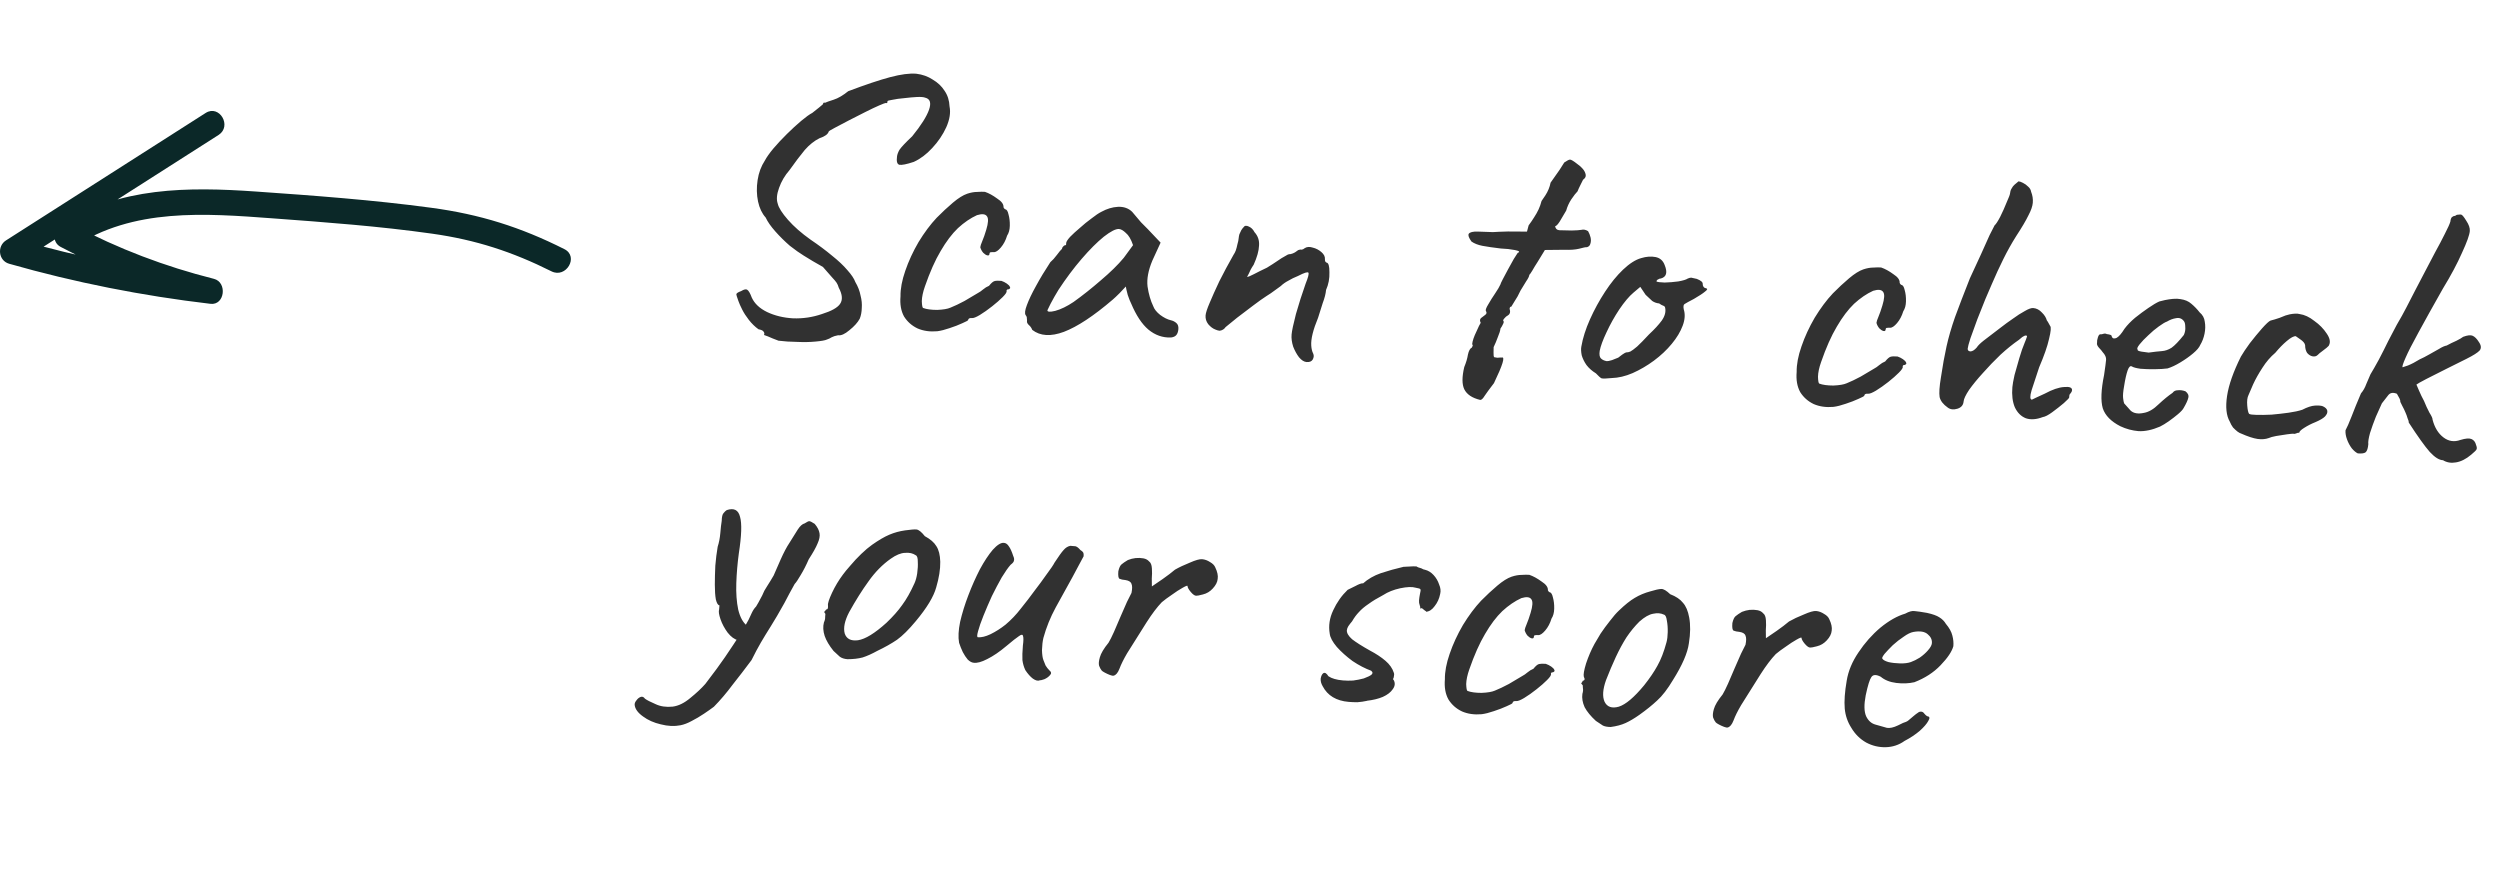 <svg width="134" height="47" viewBox="0 0 134 47" fill="none" xmlns="http://www.w3.org/2000/svg">
<path d="M30.253 13.355C27.913 12.175 25.723 11.485 23.103 11.135C19.983 10.715 16.843 10.485 13.703 10.265C10.113 10.015 6.373 10.005 3.253 12.055C2.843 12.325 2.773 12.985 3.253 13.235C5.743 14.555 8.363 15.565 11.103 16.255C11.163 15.805 11.223 15.365 11.283 14.915C7.753 14.505 4.273 13.795 0.853 12.815C0.903 13.235 0.963 13.645 1.013 14.065C4.583 11.785 8.143 9.515 11.713 7.235C12.453 6.765 11.763 5.585 11.023 6.055C7.453 8.335 3.893 10.605 0.323 12.885C-0.167 13.195 -0.087 13.965 0.483 14.135C4.023 15.145 7.623 15.855 11.283 16.285C12.053 16.375 12.193 15.125 11.463 14.945C8.843 14.285 6.333 13.335 3.943 12.065C3.943 12.455 3.943 12.855 3.943 13.245C7.133 11.135 10.993 11.435 14.633 11.705C17.473 11.915 20.333 12.125 23.163 12.525C25.503 12.855 27.463 13.495 29.563 14.545C30.343 14.935 31.043 13.755 30.253 13.355Z" fill="#0B2828"/>
<path d="M41.727 18.261C41.494 18.175 41.306 18.099 41.164 18.033C41.022 17.981 40.95 17.955 40.95 17.955C40.982 17.891 40.974 17.83 40.925 17.772C40.89 17.716 40.8 17.675 40.655 17.649C40.466 17.513 40.293 17.344 40.136 17.143C39.991 16.957 39.872 16.773 39.781 16.592C39.689 16.41 39.622 16.257 39.578 16.133C39.502 15.926 39.466 15.802 39.469 15.763C39.487 15.71 39.572 15.658 39.724 15.603C39.879 15.509 39.988 15.485 40.051 15.531C40.127 15.577 40.209 15.718 40.296 15.953C40.443 16.273 40.716 16.53 41.114 16.724C41.526 16.92 41.992 17.033 42.511 17.063C43.044 17.081 43.559 17.004 44.056 16.832C44.564 16.674 44.887 16.494 45.025 16.292C45.177 16.077 45.154 15.787 44.958 15.423C44.927 15.313 44.887 15.223 44.84 15.152C44.792 15.081 44.713 14.987 44.603 14.871C44.505 14.756 44.34 14.568 44.108 14.307C43.917 14.198 43.738 14.096 43.572 14.001C43.419 13.908 43.254 13.807 43.076 13.698C42.872 13.574 42.626 13.4 42.337 13.175C42.063 12.937 41.803 12.681 41.559 12.406C41.315 12.131 41.142 11.883 41.04 11.66C40.844 11.443 40.708 11.157 40.631 10.802C40.554 10.435 40.547 10.053 40.607 9.656C40.667 9.26 40.797 8.91 40.997 8.605C41.092 8.426 41.244 8.211 41.452 7.961C41.675 7.699 41.918 7.439 42.181 7.18C42.444 6.921 42.697 6.688 42.942 6.481C43.187 6.275 43.387 6.131 43.541 6.05C43.656 5.953 43.778 5.856 43.906 5.76C44.036 5.65 44.101 5.596 44.101 5.596C44.12 5.53 44.142 5.499 44.169 5.501C44.209 5.504 44.229 5.506 44.229 5.506C44.299 5.472 44.45 5.418 44.684 5.344C44.918 5.27 45.178 5.118 45.465 4.888C46.391 4.538 47.142 4.287 47.717 4.134C48.292 3.982 48.758 3.921 49.117 3.952C49.448 3.993 49.74 4.098 49.994 4.266C50.262 4.423 50.472 4.621 50.626 4.862C50.793 5.103 50.883 5.385 50.896 5.707C50.962 6.034 50.904 6.404 50.722 6.817C50.541 7.216 50.289 7.59 49.965 7.937C49.656 8.272 49.327 8.519 48.979 8.677C48.594 8.805 48.335 8.857 48.203 8.832C48.086 8.796 48.045 8.652 48.079 8.4C48.088 8.294 48.132 8.171 48.211 8.03C48.303 7.891 48.531 7.649 48.894 7.305C49.372 6.716 49.673 6.24 49.798 5.876C49.922 5.511 49.853 5.298 49.591 5.236C49.513 5.203 49.367 5.19 49.152 5.199C48.951 5.209 48.721 5.23 48.465 5.261C48.222 5.281 48.012 5.31 47.835 5.349C47.659 5.374 47.57 5.4 47.568 5.427C47.568 5.427 47.566 5.446 47.562 5.486C47.559 5.526 47.531 5.537 47.479 5.519C47.453 5.517 47.335 5.561 47.127 5.65C46.919 5.74 46.668 5.859 46.374 6.008C46.081 6.157 45.787 6.307 45.493 6.456C45.2 6.605 44.948 6.738 44.737 6.854C44.541 6.958 44.435 7.022 44.42 7.048C44.381 7.192 44.217 7.312 43.928 7.408C43.649 7.545 43.383 7.756 43.132 8.043C42.893 8.331 42.622 8.689 42.318 9.118C42.067 9.405 41.879 9.724 41.756 10.075C41.634 10.412 41.61 10.691 41.685 10.912C41.734 11.13 41.917 11.419 42.234 11.781C42.551 12.142 42.956 12.497 43.449 12.847C43.879 13.137 44.263 13.424 44.601 13.707C44.939 13.976 45.212 14.233 45.419 14.478C45.639 14.724 45.781 14.937 45.846 15.117C45.987 15.356 46.08 15.598 46.126 15.843C46.187 16.075 46.208 16.298 46.191 16.511C46.186 16.724 46.15 16.915 46.082 17.083C45.971 17.288 45.786 17.493 45.528 17.699C45.283 17.906 45.082 17.996 44.923 17.969C44.774 17.997 44.657 18.034 44.573 18.08C44.502 18.128 44.418 18.167 44.322 18.199C44.224 18.245 44.02 18.281 43.71 18.308C43.414 18.337 43.085 18.343 42.725 18.326C42.364 18.322 42.032 18.3 41.727 18.261ZM50.236 17.755C49.845 17.789 49.495 17.739 49.185 17.606C48.876 17.46 48.633 17.245 48.456 16.963C48.294 16.668 48.231 16.308 48.267 15.883C48.26 15.481 48.346 15.026 48.522 14.519C48.7 13.999 48.937 13.484 49.235 12.974C49.545 12.465 49.87 12.03 50.208 11.671C50.5 11.374 50.791 11.105 51.079 10.861C51.367 10.618 51.621 10.459 51.842 10.384C52.035 10.32 52.211 10.288 52.372 10.288C52.547 10.276 52.688 10.274 52.794 10.283C53.002 10.354 53.219 10.473 53.446 10.64C53.687 10.794 53.801 10.95 53.788 11.11C53.788 11.11 53.799 11.131 53.823 11.173C53.86 11.203 53.879 11.218 53.879 11.218C53.959 11.225 54.018 11.317 54.056 11.494C54.108 11.672 54.131 11.875 54.126 12.102C54.121 12.316 54.073 12.492 53.98 12.632C53.906 12.88 53.795 13.091 53.646 13.266C53.497 13.441 53.37 13.524 53.264 13.514C53.211 13.51 53.157 13.512 53.103 13.521C53.063 13.518 53.04 13.549 53.034 13.616C53.029 13.682 52.987 13.705 52.908 13.685C52.843 13.666 52.773 13.62 52.699 13.547C52.626 13.461 52.574 13.363 52.543 13.253C52.549 13.187 52.585 13.076 52.651 12.921C52.718 12.766 52.789 12.565 52.863 12.316C52.974 11.951 52.988 11.711 52.904 11.597C52.821 11.47 52.642 11.448 52.367 11.532C52.019 11.69 51.679 11.922 51.345 12.229C51.025 12.536 50.716 12.945 50.419 13.455C50.122 13.952 49.842 14.584 49.576 15.351C49.471 15.65 49.415 15.913 49.409 16.14C49.417 16.368 49.44 16.49 49.478 16.507C49.66 16.576 49.911 16.61 50.233 16.611C50.555 16.598 50.792 16.558 50.945 16.49C51.167 16.402 51.418 16.282 51.698 16.132C51.979 15.969 52.226 15.822 52.438 15.693C52.507 15.659 52.593 15.599 52.694 15.514C52.794 15.429 52.9 15.364 53.011 15.32C53.131 15.169 53.232 15.084 53.314 15.064C53.395 15.044 53.516 15.041 53.676 15.055C53.78 15.09 53.876 15.139 53.965 15.2C54.053 15.261 54.108 15.319 54.13 15.374C54.166 15.431 54.142 15.475 54.059 15.508C54.006 15.504 53.971 15.521 53.954 15.56C53.952 15.586 53.951 15.6 53.951 15.6C53.973 15.655 53.904 15.763 53.743 15.924C53.596 16.072 53.409 16.236 53.179 16.418C52.95 16.599 52.729 16.755 52.518 16.884C52.321 17.001 52.182 17.056 52.102 17.049C51.969 17.038 51.9 17.073 51.893 17.152C51.891 17.179 51.785 17.237 51.577 17.326C51.382 17.417 51.154 17.505 50.892 17.59C50.644 17.676 50.426 17.731 50.236 17.755ZM55.33 17.683C55.286 17.572 55.226 17.487 55.151 17.427C55.077 17.354 55.042 17.291 55.046 17.238C55.051 17.185 55.049 17.131 55.04 17.077C55.045 17.01 55.024 16.948 54.975 16.891C54.916 16.805 54.937 16.626 55.041 16.354C55.145 16.069 55.308 15.728 55.528 15.332C55.75 14.922 56.007 14.495 56.299 14.052C56.414 13.954 56.532 13.824 56.653 13.66C56.774 13.496 56.863 13.39 56.921 13.341C56.925 13.288 56.949 13.243 56.992 13.207C57.037 13.157 57.085 13.134 57.139 13.139L57.149 13.019C57.154 12.953 57.224 12.845 57.357 12.696C57.503 12.547 57.677 12.388 57.879 12.218C58.081 12.034 58.29 11.865 58.504 11.709C58.719 11.54 58.896 11.421 59.036 11.352C59.33 11.19 59.626 11.101 59.921 11.086C60.23 11.072 60.484 11.16 60.682 11.351C60.718 11.394 60.779 11.466 60.864 11.567C60.949 11.668 61.047 11.783 61.156 11.912C61.28 12.03 61.403 12.154 61.526 12.285L62.208 13.005L61.765 13.971C61.548 14.488 61.462 14.949 61.508 15.354C61.567 15.761 61.671 16.117 61.819 16.424C61.873 16.576 61.994 16.727 62.182 16.877C62.384 17.027 62.576 17.124 62.76 17.166C62.865 17.188 62.962 17.237 63.049 17.311C63.136 17.385 63.174 17.495 63.161 17.642C63.15 17.774 63.115 17.879 63.055 17.954C62.995 18.029 62.898 18.074 62.762 18.09C62.319 18.106 61.916 17.965 61.554 17.666C61.204 17.369 60.896 16.902 60.628 16.264C60.582 16.18 60.521 16.027 60.446 15.807C60.385 15.574 60.351 15.424 60.344 15.357C60.285 15.418 60.175 15.536 60.013 15.71C59.852 15.87 59.728 15.987 59.642 16.06C58.618 16.937 57.746 17.512 57.027 17.786C56.323 18.048 55.757 18.014 55.33 17.683ZM56.142 16.628C56.134 16.721 56.273 16.733 56.56 16.663C56.861 16.581 57.189 16.422 57.544 16.184C58.028 15.837 58.516 15.45 59.007 15.023C59.511 14.597 59.92 14.197 60.232 13.822L60.731 13.141C60.624 12.824 60.495 12.606 60.345 12.486C60.209 12.354 60.088 12.284 59.981 12.275C59.809 12.26 59.536 12.398 59.164 12.688C58.805 12.979 58.41 13.373 57.98 13.872C57.55 14.371 57.135 14.925 56.736 15.534C56.58 15.788 56.439 16.037 56.311 16.281C56.198 16.512 56.142 16.628 56.142 16.628ZM70.028 19.405C69.895 19.394 69.762 19.309 69.628 19.151C69.508 18.994 69.403 18.804 69.315 18.582C69.241 18.349 69.212 18.132 69.229 17.933C69.246 17.734 69.324 17.366 69.463 16.829C69.615 16.293 69.788 15.752 69.981 15.206C70.117 14.87 70.167 14.673 70.131 14.617C70.096 14.56 69.91 14.618 69.575 14.791C69.381 14.868 69.206 14.954 69.051 15.048C68.897 15.128 68.762 15.224 68.646 15.335C68.575 15.382 68.468 15.46 68.325 15.568C68.182 15.677 68.033 15.778 67.878 15.872C67.694 15.99 67.459 16.158 67.173 16.374C66.887 16.591 66.601 16.808 66.315 17.025C66.043 17.242 65.834 17.412 65.69 17.534C65.659 17.585 65.615 17.628 65.559 17.663C65.502 17.699 65.44 17.72 65.373 17.728C65.306 17.722 65.234 17.703 65.157 17.669C65.014 17.617 64.882 17.519 64.76 17.375C64.652 17.232 64.605 17.074 64.619 16.902C64.631 16.769 64.703 16.547 64.836 16.237C64.97 15.914 65.144 15.527 65.356 15.077C65.581 14.628 65.835 14.154 66.118 13.656C66.163 13.593 66.203 13.516 66.238 13.425C66.273 13.321 66.303 13.21 66.326 13.091C66.363 12.974 66.385 12.862 66.394 12.756C66.4 12.69 66.412 12.624 66.431 12.558C66.465 12.481 66.497 12.41 66.529 12.346C66.576 12.27 66.614 12.219 66.642 12.195C66.705 12.093 66.8 12.074 66.928 12.139C67.058 12.19 67.163 12.292 67.243 12.446C67.427 12.649 67.507 12.89 67.484 13.169C67.473 13.449 67.378 13.789 67.197 14.189C67.136 14.277 67.082 14.366 67.034 14.456C67.001 14.533 66.968 14.604 66.936 14.668C66.904 14.719 66.881 14.764 66.864 14.803C66.848 14.828 66.841 14.841 66.841 14.841C66.894 14.845 67.019 14.796 67.215 14.692C67.411 14.588 67.641 14.474 67.906 14.349C68.118 14.22 68.302 14.101 68.458 13.994C68.628 13.874 68.77 13.786 68.882 13.729C68.995 13.658 69.064 13.624 69.091 13.626C69.144 13.63 69.212 13.616 69.295 13.583C69.378 13.55 69.449 13.509 69.506 13.46C69.564 13.412 69.606 13.388 69.633 13.391C69.674 13.381 69.694 13.376 69.694 13.376C69.694 13.376 69.721 13.378 69.774 13.382C69.828 13.374 69.884 13.345 69.942 13.296C70.055 13.226 70.196 13.217 70.365 13.272C70.536 13.313 70.69 13.393 70.827 13.511C70.964 13.63 71.027 13.756 71.016 13.889C71.011 13.942 71.021 13.989 71.044 14.032C71.081 14.062 71.1 14.076 71.1 14.076C71.207 14.085 71.259 14.257 71.257 14.591C71.269 14.927 71.209 15.243 71.077 15.54C71.06 15.739 71 15.975 70.897 16.247C70.807 16.521 70.725 16.781 70.65 17.029C70.516 17.352 70.418 17.639 70.357 17.888C70.296 18.137 70.271 18.349 70.283 18.524C70.295 18.699 70.33 18.842 70.388 18.954C70.433 19.052 70.424 19.158 70.361 19.273C70.299 19.375 70.188 19.419 70.028 19.405ZM79.339 21.436C78.906 21.332 78.621 21.141 78.484 20.862C78.359 20.597 78.359 20.202 78.483 19.677C78.584 19.432 78.65 19.21 78.68 19.012C78.725 18.801 78.796 18.673 78.893 18.628C78.893 18.628 78.901 18.609 78.918 18.57C78.948 18.532 78.945 18.492 78.908 18.449C78.923 18.276 79.003 18.042 79.148 17.746C79.181 17.669 79.222 17.579 79.271 17.476C79.335 17.361 79.366 17.303 79.366 17.303C79.309 17.191 79.316 17.105 79.388 17.044C79.46 16.983 79.532 16.929 79.603 16.881C79.688 16.822 79.701 16.749 79.641 16.664C79.619 16.609 79.662 16.492 79.771 16.314C79.881 16.122 80.004 15.925 80.142 15.723C80.279 15.52 80.373 15.361 80.423 15.245C80.425 15.218 80.466 15.128 80.546 14.974C80.626 14.82 80.722 14.641 80.832 14.436C80.944 14.231 81.046 14.046 81.14 13.88C81.248 13.715 81.317 13.607 81.348 13.556C81.487 13.501 81.438 13.45 81.201 13.403C80.964 13.357 80.712 13.329 80.445 13.32C80.034 13.271 79.704 13.224 79.454 13.176C79.217 13.129 79.022 13.052 78.871 12.946C78.727 12.746 78.678 12.608 78.725 12.532C78.786 12.444 78.95 12.404 79.217 12.413C79.391 12.414 79.524 12.419 79.617 12.427C79.724 12.436 79.857 12.44 80.017 12.441C80.192 12.428 80.461 12.418 80.823 12.408L81.846 12.414L81.935 12.08C82.055 11.917 82.155 11.771 82.232 11.644C82.324 11.504 82.403 11.364 82.469 11.222C82.534 11.081 82.587 10.931 82.627 10.774C82.627 10.774 82.696 10.673 82.833 10.47C82.972 10.254 83.065 10.028 83.111 9.791C83.293 9.539 83.453 9.311 83.59 9.109C83.729 8.893 83.814 8.76 83.845 8.709C84.001 8.602 84.106 8.55 84.159 8.555C84.225 8.56 84.353 8.638 84.541 8.788C84.655 8.864 84.754 8.953 84.84 9.054C84.925 9.155 84.976 9.259 84.994 9.368C85.012 9.463 84.965 9.553 84.85 9.637C84.82 9.688 84.771 9.784 84.706 9.926C84.641 10.054 84.592 10.164 84.558 10.254C84.47 10.341 84.357 10.485 84.22 10.688C84.097 10.878 84.006 11.078 83.948 11.287C83.823 11.504 83.706 11.701 83.597 11.88C83.49 12.044 83.409 12.125 83.356 12.12C83.372 12.255 83.446 12.328 83.579 12.34C83.713 12.338 83.933 12.343 84.24 12.355C84.494 12.35 84.669 12.338 84.765 12.319C84.874 12.288 84.993 12.312 85.12 12.389C85.179 12.488 85.223 12.599 85.253 12.722C85.282 12.845 85.279 12.958 85.244 13.062C85.223 13.154 85.164 13.216 85.068 13.248C85.001 13.242 84.858 13.271 84.639 13.332C84.434 13.382 84.178 13.4 83.872 13.388L82.807 13.399L82.411 14.047C82.303 14.212 82.21 14.365 82.131 14.506C82.054 14.633 82.001 14.709 81.972 14.733C81.965 14.813 81.908 14.928 81.802 15.08C81.709 15.233 81.608 15.398 81.499 15.576C81.4 15.795 81.29 15.993 81.168 16.171C81.059 16.349 81.005 16.438 81.005 16.438C80.952 16.433 80.922 16.471 80.915 16.551C80.968 16.716 80.938 16.834 80.825 16.904C80.755 16.939 80.69 16.993 80.63 17.069C80.585 17.132 80.562 17.163 80.562 17.163C80.611 17.221 80.612 17.288 80.565 17.364C80.532 17.442 80.485 17.525 80.424 17.613C80.415 17.72 80.369 17.869 80.286 18.063C80.216 18.258 80.14 18.439 80.059 18.606C80.052 18.846 80.053 19 80.06 19.068C80.068 19.135 80.099 19.165 80.153 19.156C80.219 19.175 80.278 19.18 80.333 19.171C80.387 19.162 80.441 19.16 80.494 19.165C80.686 19.101 80.547 19.557 80.077 20.535C79.836 20.849 79.67 21.076 79.578 21.215C79.485 21.368 79.405 21.441 79.339 21.436ZM86.383 20.264C86.1 20.294 85.919 20.298 85.84 20.278C85.776 20.246 85.677 20.157 85.542 20.012C85.338 19.888 85.17 19.74 85.037 19.568C84.918 19.398 84.832 19.223 84.78 19.045C84.743 18.854 84.736 18.7 84.759 18.581C84.838 18.12 84.993 17.631 85.224 17.115C85.455 16.599 85.724 16.107 86.031 15.638C86.338 15.168 86.659 14.774 86.994 14.454C87.343 14.123 87.669 13.916 87.97 13.834C88.245 13.75 88.5 13.732 88.737 13.778C88.974 13.825 89.136 13.966 89.224 14.201C89.39 14.603 89.323 14.845 89.022 14.927C88.982 14.923 88.934 14.939 88.877 14.975C88.822 14.997 88.792 15.034 88.787 15.087C88.838 15.118 88.984 15.137 89.224 15.144C89.466 15.138 89.708 15.118 89.952 15.085C90.21 15.04 90.382 14.988 90.467 14.928C90.55 14.895 90.611 14.88 90.651 14.883C90.691 14.887 90.79 14.909 90.947 14.948C91.167 15.034 91.273 15.123 91.265 15.216C91.261 15.269 91.276 15.324 91.312 15.381C91.348 15.424 91.393 15.448 91.446 15.452C91.538 15.473 91.52 15.532 91.391 15.628C91.276 15.726 91.078 15.856 90.796 16.02C90.53 16.158 90.362 16.251 90.291 16.298C90.234 16.334 90.22 16.426 90.248 16.576C90.332 16.837 90.314 17.13 90.193 17.454C90.072 17.779 89.878 18.103 89.609 18.428C89.341 18.754 89.021 19.055 88.65 19.331C88.293 19.595 87.913 19.818 87.51 19.998C87.121 20.166 86.746 20.254 86.383 20.264ZM86.119 19.358C86.172 19.363 86.267 19.344 86.404 19.302C86.543 19.247 86.654 19.203 86.737 19.17C86.794 19.121 86.866 19.067 86.951 19.007C87.051 18.935 87.128 18.895 87.182 18.886C87.235 18.891 87.303 18.876 87.386 18.843C87.471 18.797 87.592 18.707 87.751 18.573C87.91 18.426 88.123 18.209 88.387 17.924C88.678 17.654 88.906 17.406 89.073 17.179C89.24 16.939 89.299 16.71 89.251 16.491C89.242 16.437 89.205 16.401 89.14 16.382C89.088 16.364 89.017 16.325 88.929 16.264C88.796 16.252 88.673 16.209 88.559 16.132C88.459 16.043 88.341 15.933 88.205 15.801L87.92 15.376L87.553 15.686C87.322 15.88 87.069 16.18 86.794 16.585C86.534 16.978 86.305 17.387 86.109 17.812C85.913 18.224 85.792 18.555 85.744 18.805C85.714 19.003 85.736 19.139 85.81 19.212C85.884 19.285 85.987 19.334 86.119 19.358ZM98.271 21.809C97.88 21.843 97.529 21.793 97.219 21.66C96.911 21.514 96.668 21.299 96.491 21.017C96.329 20.722 96.265 20.362 96.301 19.937C96.295 19.535 96.38 19.08 96.557 18.573C96.734 18.053 96.972 17.538 97.269 17.028C97.58 16.519 97.904 16.084 98.242 15.725C98.535 15.428 98.825 15.159 99.113 14.915C99.402 14.672 99.656 14.513 99.876 14.438C100.069 14.374 100.246 14.342 100.406 14.342C100.581 14.33 100.722 14.328 100.828 14.337C101.036 14.408 101.254 14.527 101.481 14.693C101.722 14.848 101.836 15.004 101.822 15.164C101.822 15.164 101.834 15.185 101.857 15.227C101.895 15.257 101.913 15.272 101.913 15.272C101.993 15.279 102.052 15.371 102.091 15.548C102.143 15.726 102.166 15.929 102.16 16.156C102.155 16.369 102.107 16.546 102.015 16.686C101.94 16.933 101.829 17.145 101.68 17.32C101.532 17.494 101.404 17.577 101.298 17.568C101.245 17.564 101.191 17.566 101.137 17.575C101.097 17.572 101.074 17.603 101.069 17.669C101.063 17.736 101.021 17.759 100.943 17.739C100.877 17.72 100.807 17.674 100.733 17.601C100.66 17.515 100.608 17.416 100.578 17.307C100.583 17.24 100.619 17.13 100.686 16.975C100.752 16.82 100.823 16.618 100.897 16.37C101.009 16.005 101.022 15.765 100.938 15.651C100.855 15.524 100.676 15.502 100.402 15.586C100.054 15.744 99.713 15.976 99.379 16.282C99.059 16.59 98.75 16.999 98.453 17.509C98.157 18.006 97.876 18.638 97.611 19.405C97.505 19.704 97.449 19.967 97.444 20.194C97.451 20.422 97.474 20.544 97.513 20.561C97.695 20.63 97.946 20.664 98.267 20.665C98.589 20.652 98.827 20.611 98.98 20.544C99.201 20.456 99.452 20.336 99.732 20.186C100.014 20.023 100.26 19.876 100.472 19.747C100.542 19.712 100.627 19.653 100.728 19.568C100.829 19.483 100.935 19.418 101.045 19.374C101.165 19.223 101.266 19.138 101.348 19.118C101.43 19.098 101.551 19.095 101.71 19.109C101.814 19.144 101.91 19.192 101.999 19.253C102.087 19.314 102.143 19.373 102.165 19.428C102.2 19.485 102.176 19.529 102.093 19.562C102.04 19.558 102.005 19.575 101.989 19.614C101.986 19.64 101.985 19.654 101.985 19.654C102.007 19.709 101.938 19.817 101.777 19.977C101.631 20.126 101.443 20.29 101.214 20.472C100.984 20.653 100.764 20.808 100.552 20.938C100.355 21.055 100.216 21.11 100.137 21.103C100.004 21.092 99.934 21.127 99.927 21.206C99.925 21.233 99.82 21.291 99.612 21.38C99.417 21.471 99.188 21.559 98.927 21.644C98.679 21.73 98.46 21.785 98.271 21.809ZM109.494 22.355C109.149 22.486 108.846 22.508 108.586 22.419C108.327 22.317 108.129 22.119 107.993 21.827C107.871 21.535 107.827 21.177 107.863 20.752C107.876 20.606 107.914 20.388 107.979 20.099C108.056 19.811 108.142 19.511 108.235 19.198C108.33 18.871 108.427 18.592 108.527 18.359C108.577 18.243 108.611 18.152 108.63 18.087C108.662 18.023 108.652 17.988 108.599 17.984C108.546 17.979 108.476 18.007 108.391 18.067C108.319 18.128 108.261 18.176 108.218 18.213C107.906 18.427 107.575 18.694 107.227 19.012C106.893 19.332 106.577 19.66 106.281 19.996C105.986 20.319 105.74 20.62 105.543 20.897C105.359 21.176 105.261 21.382 105.25 21.515C105.233 21.714 105.122 21.845 104.916 21.908C104.71 21.971 104.537 21.95 104.399 21.845C104.159 21.677 104.014 21.491 103.964 21.286C103.929 21.069 103.952 20.716 104.034 20.228C104.126 19.607 104.226 19.053 104.334 18.567C104.442 18.081 104.593 17.559 104.788 17C104.997 16.429 105.263 15.735 105.586 14.919C105.798 14.469 105.994 14.044 106.175 13.644C106.357 13.232 106.514 12.883 106.644 12.6C106.789 12.318 106.877 12.145 106.909 12.081C106.981 12.02 107.081 11.868 107.209 11.624C107.337 11.367 107.453 11.11 107.555 10.851C107.67 10.593 107.73 10.437 107.735 10.384C107.744 10.278 107.771 10.186 107.818 10.11C107.866 10.02 107.918 9.951 107.976 9.902C108.034 9.854 108.084 9.811 108.127 9.775C108.171 9.738 108.192 9.72 108.192 9.72C108.259 9.726 108.337 9.752 108.426 9.8C108.529 9.849 108.624 9.917 108.71 10.005C108.798 10.079 108.85 10.17 108.868 10.279C108.945 10.473 108.975 10.669 108.958 10.869C108.943 11.055 108.863 11.282 108.72 11.551C108.59 11.821 108.372 12.191 108.065 12.66C107.817 13.054 107.589 13.463 107.379 13.887C107.169 14.31 106.964 14.755 106.765 15.22C106.681 15.413 106.565 15.684 106.415 16.033C106.278 16.383 106.134 16.745 105.982 17.121C105.843 17.497 105.721 17.835 105.615 18.134C105.524 18.42 105.475 18.603 105.469 18.683C105.461 18.776 105.51 18.827 105.616 18.836C105.724 18.832 105.837 18.761 105.955 18.624C106.018 18.522 106.142 18.399 106.328 18.254C106.514 18.109 106.664 17.994 106.778 17.91C106.893 17.826 107.05 17.706 107.25 17.549C107.451 17.392 107.665 17.236 107.892 17.081C108.12 16.913 108.333 16.777 108.529 16.673C108.726 16.556 108.878 16.502 108.984 16.511C109.157 16.526 109.311 16.605 109.445 16.751C109.582 16.883 109.67 17.024 109.711 17.174C109.747 17.218 109.783 17.274 109.817 17.344C109.852 17.401 109.876 17.443 109.887 17.47C109.948 17.529 109.929 17.762 109.828 18.168C109.741 18.562 109.564 19.069 109.298 19.689C109.137 20.17 109.002 20.58 108.893 20.919C108.798 21.246 108.804 21.413 108.911 21.422C108.911 21.422 108.981 21.388 109.12 21.32C109.273 21.252 109.433 21.179 109.6 21.099C110.007 20.879 110.351 20.761 110.634 20.745C110.931 20.716 111.073 20.775 111.061 20.921C111.056 20.974 111.032 21.026 110.987 21.076C110.944 21.112 110.92 21.157 110.916 21.21C110.916 21.21 110.915 21.217 110.914 21.23C110.914 21.23 110.912 21.257 110.907 21.31C110.905 21.337 110.81 21.436 110.621 21.607C110.434 21.765 110.226 21.928 109.998 22.096C109.784 22.252 109.616 22.338 109.494 22.355ZM113.65 22.846C113.15 22.59 112.836 22.269 112.708 21.883C112.594 21.486 112.617 20.892 112.778 20.103C112.839 19.693 112.875 19.422 112.886 19.289C112.898 19.156 112.836 19.017 112.701 18.872C112.665 18.816 112.599 18.736 112.5 18.634C112.415 18.533 112.382 18.45 112.401 18.385C112.395 18.291 112.41 18.192 112.446 18.088C112.482 17.97 112.527 17.914 112.581 17.918C112.634 17.923 112.688 17.914 112.743 17.892C112.812 17.871 112.872 17.876 112.923 17.907C112.976 17.912 113.035 17.923 113.1 17.942C113.166 17.961 113.196 17.997 113.192 18.05C113.237 18.148 113.322 18.168 113.447 18.112C113.574 18.042 113.714 17.88 113.87 17.626C114.021 17.424 114.211 17.226 114.442 17.032C114.686 16.838 114.921 16.664 115.148 16.509C115.39 16.342 115.587 16.225 115.74 16.158C115.809 16.137 115.911 16.112 116.047 16.083C116.184 16.055 116.326 16.033 116.474 16.019C116.636 16.006 116.769 16.011 116.875 16.033C117.113 16.066 117.306 16.149 117.456 16.282C117.618 16.417 117.766 16.57 117.899 16.741C118.061 16.876 118.154 17.044 118.177 17.247C118.213 17.45 118.209 17.664 118.163 17.888C118.118 18.111 118.04 18.312 117.932 18.491C117.881 18.62 117.754 18.77 117.552 18.94C117.351 19.11 117.123 19.272 116.869 19.424C116.616 19.577 116.386 19.685 116.18 19.748C116.004 19.773 115.775 19.787 115.494 19.79C115.226 19.794 114.972 19.786 114.733 19.766C114.508 19.734 114.358 19.694 114.281 19.648C114.193 19.587 114.113 19.654 114.043 19.848C113.974 20.043 113.91 20.326 113.852 20.695C113.8 20.985 113.782 21.198 113.798 21.333C113.813 21.468 113.832 21.563 113.854 21.619C113.939 21.72 114.055 21.85 114.202 22.009C114.364 22.157 114.601 22.197 114.915 22.13C115.173 22.085 115.433 21.933 115.696 21.674C115.972 21.416 116.223 21.21 116.451 21.055C116.512 20.967 116.602 20.921 116.723 20.918C116.858 20.902 116.997 20.921 117.14 20.973C117.278 21.078 117.329 21.196 117.291 21.327C117.267 21.445 117.185 21.626 117.044 21.868C116.997 21.958 116.894 22.069 116.735 22.203C116.591 22.325 116.426 22.451 116.241 22.583C116.071 22.702 115.916 22.796 115.776 22.865C115.36 23.044 114.978 23.125 114.631 23.11C114.286 23.08 113.959 22.992 113.65 22.846ZM115.167 18.899C115.465 18.858 115.702 18.831 115.877 18.819C116.052 18.807 116.224 18.748 116.393 18.642C116.564 18.522 116.784 18.293 117.054 17.955C117.119 17.813 117.145 17.668 117.13 17.52C117.129 17.372 117.105 17.27 117.056 17.212C116.948 17.069 116.805 17.017 116.628 17.056C116.465 17.082 116.306 17.142 116.151 17.236C116.054 17.268 115.906 17.356 115.707 17.5C115.522 17.631 115.335 17.79 115.145 17.974C114.957 18.146 114.803 18.307 114.683 18.457C114.563 18.608 114.529 18.698 114.58 18.729C114.548 18.78 114.619 18.82 114.79 18.848C114.975 18.877 115.101 18.894 115.167 18.899ZM121.609 23.478C121.43 23.543 121.228 23.559 121.003 23.527C120.778 23.494 120.479 23.396 120.105 23.23C120.078 23.228 120.021 23.196 119.932 23.135C119.857 23.076 119.776 23.002 119.69 22.914C119.618 22.814 119.56 22.709 119.516 22.598C119.329 22.275 119.281 21.816 119.371 21.221C119.461 20.627 119.708 19.925 120.111 19.116C120.221 18.924 120.381 18.684 120.593 18.394C120.818 18.105 121.034 17.842 121.242 17.606C121.464 17.357 121.616 17.216 121.699 17.183C121.699 17.183 121.774 17.162 121.925 17.121C122.076 17.081 122.269 17.01 122.505 16.909C122.574 16.888 122.649 16.868 122.731 16.848C122.826 16.829 122.921 16.817 123.015 16.812C123.109 16.806 123.189 16.813 123.254 16.832C123.519 16.868 123.783 16.991 124.046 17.2C124.324 17.397 124.545 17.623 124.711 17.878C124.878 18.12 124.921 18.324 124.84 18.491C124.838 18.518 124.794 18.568 124.707 18.641C124.635 18.702 124.549 18.768 124.45 18.84C124.364 18.899 124.292 18.96 124.233 19.022C124.16 19.096 124.064 19.122 123.946 19.098C123.841 19.076 123.746 19.015 123.66 18.914C123.59 18.801 123.554 18.664 123.555 18.503C123.537 18.395 123.446 18.287 123.281 18.179C123.129 18.073 123.054 18.02 123.054 18.02C122.947 18.011 122.786 18.097 122.57 18.28C122.368 18.45 122.163 18.66 121.955 18.91C121.695 19.129 121.465 19.398 121.264 19.715C121.065 20.019 120.9 20.313 120.769 20.597C120.652 20.868 120.569 21.061 120.519 21.178C120.454 21.306 120.432 21.491 120.452 21.734C120.471 21.977 120.506 22.127 120.554 22.184C120.605 22.215 120.738 22.233 120.951 22.238C121.178 22.244 121.446 22.239 121.755 22.225C122.065 22.198 122.369 22.163 122.667 22.122C122.965 22.08 123.21 22.027 123.403 21.963C123.669 21.825 123.896 21.75 124.084 21.739C124.273 21.729 124.412 21.74 124.503 21.775C124.645 21.84 124.725 21.921 124.743 22.016C124.762 22.111 124.72 22.215 124.617 22.326C124.515 22.425 124.346 22.524 124.11 22.625C123.888 22.713 123.686 22.817 123.502 22.935C123.332 23.041 123.245 23.127 123.239 23.194C123.186 23.189 123.124 23.204 123.055 23.238C122.999 23.26 122.952 23.263 122.913 23.247C122.887 23.244 122.779 23.255 122.59 23.279C122.4 23.303 122.204 23.334 122 23.37C121.809 23.407 121.679 23.443 121.609 23.478ZM126.378 24.302C126.275 24.253 126.169 24.163 126.059 24.034C125.951 23.891 125.864 23.73 125.799 23.55C125.734 23.371 125.708 23.208 125.72 23.062C125.799 22.921 125.906 22.676 126.043 22.326C126.181 21.963 126.349 21.549 126.549 21.084C126.668 20.947 126.762 20.781 126.832 20.587C126.915 20.393 126.99 20.218 127.057 20.064C127.181 19.86 127.33 19.598 127.505 19.278C127.68 18.945 127.849 18.611 128.011 18.277C128.187 17.931 128.338 17.643 128.465 17.412C128.668 17.068 128.842 16.755 128.986 16.473C129.144 16.178 129.296 15.883 129.442 15.588C129.6 15.294 129.768 14.973 129.944 14.627C130.135 14.268 130.327 13.903 130.519 13.531C130.724 13.16 130.899 12.827 131.045 12.532C131.204 12.224 131.303 12.005 131.341 11.874C131.35 11.768 131.377 11.69 131.421 11.64C131.479 11.592 131.534 11.569 131.587 11.574C131.645 11.525 131.7 11.503 131.753 11.508C131.807 11.499 131.861 11.497 131.914 11.501C131.967 11.506 132.059 11.614 132.188 11.825C132.331 12.038 132.395 12.224 132.382 12.384C132.364 12.596 132.224 12.986 131.962 13.553C131.713 14.12 131.372 14.761 130.937 15.473C130.402 16.418 129.968 17.198 129.635 17.812C129.304 18.413 129.071 18.869 128.938 19.178C128.806 19.475 128.752 19.645 128.775 19.687C128.775 19.687 128.871 19.655 129.064 19.591C129.258 19.513 129.468 19.404 129.694 19.262C129.847 19.195 130.014 19.109 130.197 19.004C130.38 18.899 130.556 18.8 130.724 18.707C130.894 18.601 131.033 18.539 131.141 18.521C131.31 18.429 131.484 18.343 131.665 18.265C131.846 18.173 131.966 18.103 132.024 18.054C132.259 17.967 132.427 17.948 132.53 17.996C132.647 18.046 132.758 18.156 132.864 18.326C132.995 18.511 133.009 18.666 132.905 18.791C132.802 18.902 132.569 19.05 132.205 19.233C131.912 19.383 131.555 19.56 131.137 19.765C130.731 19.972 130.368 20.156 130.046 20.316C129.738 20.477 129.563 20.576 129.52 20.613C129.52 20.613 129.564 20.717 129.654 20.925C129.743 21.133 129.834 21.322 129.927 21.49C130.016 21.712 130.112 21.92 130.216 22.116C130.334 22.3 130.39 22.426 130.385 22.492C130.496 22.916 130.69 23.234 130.967 23.444C131.243 23.655 131.547 23.701 131.878 23.581C132.153 23.498 132.349 23.481 132.465 23.531C132.594 23.582 132.679 23.689 132.719 23.853C132.763 23.964 132.769 24.045 132.738 24.096C132.722 24.134 132.627 24.227 132.454 24.373C132.18 24.604 131.908 24.741 131.636 24.785C131.378 24.831 131.147 24.791 130.944 24.667C130.743 24.663 130.508 24.516 130.238 24.226C129.97 23.922 129.592 23.395 129.107 22.645C129.112 22.592 129.091 22.517 129.046 22.419C129.015 22.309 128.977 22.206 128.932 22.108C128.887 21.998 128.831 21.879 128.761 21.753C128.692 21.613 128.658 21.543 128.658 21.543C128.663 21.49 128.648 21.429 128.614 21.359C128.579 21.289 128.533 21.205 128.474 21.106C128.267 21.022 128.111 21.049 128.006 21.187C127.9 21.326 127.788 21.47 127.668 21.62C127.587 21.788 127.48 22.026 127.347 22.336C127.228 22.634 127.123 22.926 127.032 23.213C126.954 23.5 126.924 23.699 126.942 23.807C126.924 24.02 126.878 24.163 126.805 24.237C126.733 24.298 126.591 24.32 126.378 24.302ZM36.475 38.874C36.148 38.94 35.795 38.923 35.415 38.824C35.048 38.74 34.732 38.599 34.467 38.403C34.19 38.206 34.04 37.999 34.018 37.783C34.011 37.702 34.045 37.618 34.12 37.531C34.181 37.442 34.259 37.382 34.356 37.35C34.438 37.33 34.508 37.363 34.568 37.448C34.669 37.524 34.855 37.62 35.126 37.736C35.396 37.866 35.706 37.912 36.058 37.875C36.369 37.834 36.683 37.68 37 37.413C37.33 37.146 37.599 36.894 37.806 36.658C37.926 36.507 38.129 36.237 38.417 35.846C38.704 35.456 39.001 35.026 39.308 34.556C39.63 34.075 39.902 33.63 40.124 33.22C40.172 33.117 40.23 32.995 40.295 32.853C40.361 32.712 40.437 32.598 40.525 32.511C40.618 32.359 40.697 32.218 40.761 32.09C40.84 31.949 40.888 31.853 40.906 31.801C40.925 31.735 40.996 31.608 41.119 31.417C41.242 31.227 41.358 31.036 41.468 30.845C41.551 30.651 41.676 30.367 41.841 29.993C42.007 29.619 42.166 29.318 42.319 29.09C42.504 28.798 42.651 28.563 42.76 28.384C42.883 28.194 43.006 28.084 43.129 28.054C43.256 27.971 43.34 27.932 43.38 27.935C43.433 27.939 43.529 27.988 43.669 28.08C43.815 28.253 43.901 28.421 43.927 28.583C43.955 28.733 43.919 28.917 43.82 29.136C43.736 29.343 43.578 29.625 43.348 29.98C43.214 30.29 43.07 30.572 42.915 30.826C42.774 31.069 42.667 31.227 42.594 31.301C42.514 31.455 42.419 31.628 42.309 31.819C42.214 31.998 42.126 32.165 42.046 32.319C41.762 32.83 41.52 33.244 41.319 33.562C41.118 33.88 40.94 34.172 40.783 34.44C40.627 34.708 40.46 35.022 40.282 35.381C39.935 35.847 39.597 36.287 39.268 36.701C38.951 37.129 38.616 37.522 38.265 37.881C38.122 37.989 37.944 38.114 37.731 38.257C37.519 38.4 37.3 38.529 37.077 38.643C36.866 38.759 36.666 38.836 36.475 38.874ZM39.569 34.318C39.372 34.274 39.183 34.138 39.002 33.908C38.834 33.68 38.706 33.442 38.62 33.194C38.534 32.946 38.509 32.769 38.545 32.665C38.55 32.599 38.555 32.546 38.558 32.506C38.561 32.466 38.563 32.446 38.563 32.446C38.483 32.439 38.419 32.334 38.369 32.129C38.333 31.925 38.315 31.663 38.315 31.341C38.315 31.02 38.324 30.68 38.341 30.32C38.371 29.961 38.413 29.623 38.467 29.307C38.539 29.085 38.586 28.842 38.609 28.576C38.632 28.297 38.657 28.078 38.684 27.92C38.689 27.706 38.721 27.569 38.779 27.507C38.839 27.431 38.897 27.376 38.954 27.341C39.339 27.213 39.577 27.333 39.666 27.702C39.77 28.059 39.748 28.712 39.601 29.663C39.529 30.193 39.484 30.724 39.466 31.258C39.448 31.792 39.482 32.263 39.568 32.672C39.667 33.081 39.823 33.369 40.037 33.534C40.125 33.595 40.166 33.672 40.158 33.765C40.15 33.858 40.115 33.955 40.053 34.057C39.992 34.146 39.912 34.219 39.813 34.278C39.729 34.324 39.648 34.337 39.569 34.318ZM45.421 35.333C45.248 35.319 45.112 35.274 45.011 35.198C44.924 35.124 44.812 35.021 44.676 34.889C44.446 34.602 44.288 34.334 44.202 34.086C44.117 33.825 44.104 33.583 44.163 33.36C44.212 33.257 44.233 33.159 44.228 33.065C44.237 32.959 44.241 32.905 44.241 32.905C44.18 32.833 44.164 32.792 44.191 32.781C44.22 32.756 44.25 32.719 44.281 32.668C44.361 32.675 44.394 32.604 44.38 32.455C44.362 32.347 44.435 32.119 44.598 31.771C44.761 31.424 44.956 31.099 45.182 30.797C45.273 30.671 45.407 30.508 45.584 30.309C45.763 30.096 45.954 29.892 46.158 29.695C46.376 29.486 46.571 29.322 46.742 29.202C47.097 28.951 47.407 28.77 47.671 28.659C47.934 28.547 48.215 28.47 48.513 28.428C48.811 28.387 49.013 28.37 49.119 28.379C49.239 28.389 49.389 28.509 49.571 28.738C49.865 28.897 50.071 29.075 50.188 29.272C50.319 29.471 50.389 29.751 50.398 30.113C50.404 30.515 50.332 30.971 50.182 31.48C50.047 31.977 49.681 32.582 49.086 33.294C48.713 33.744 48.377 34.077 48.078 34.293C47.78 34.495 47.429 34.693 47.025 34.886C46.73 35.049 46.466 35.167 46.232 35.241C45.999 35.302 45.729 35.333 45.421 35.333ZM47.513 33.382C47.862 33.05 48.143 32.733 48.356 32.43C48.582 32.128 48.802 31.738 49.017 31.261C49.082 31.119 49.13 30.943 49.162 30.731C49.194 30.506 49.205 30.3 49.194 30.112C49.197 29.911 49.16 29.794 49.083 29.761C48.931 29.655 48.741 29.612 48.512 29.633C48.284 29.64 48.027 29.746 47.742 29.949C47.301 30.26 46.906 30.661 46.557 31.154C46.209 31.633 45.861 32.186 45.514 32.812C45.274 33.273 45.195 33.655 45.277 33.956C45.373 34.245 45.61 34.366 45.989 34.317C46.382 34.257 46.89 33.945 47.513 33.382ZM55.734 36.465C55.636 36.51 55.512 36.479 55.36 36.373C55.222 36.267 55.088 36.116 54.957 35.917C54.878 35.75 54.826 35.572 54.802 35.382C54.791 35.194 54.799 34.934 54.827 34.602C54.863 34.337 54.864 34.163 54.831 34.08C54.811 33.998 54.737 34.005 54.609 34.101C54.481 34.184 54.259 34.36 53.942 34.627C53.582 34.931 53.241 35.164 52.92 35.324C52.612 35.485 52.365 35.551 52.18 35.522C52.087 35.514 51.985 35.459 51.873 35.356C51.776 35.241 51.687 35.106 51.606 34.952C51.527 34.785 51.461 34.618 51.407 34.453C51.352 34.154 51.371 33.781 51.462 33.334C51.568 32.875 51.715 32.399 51.904 31.906C52.092 31.413 52.299 30.949 52.523 30.513C52.76 30.078 52.99 29.73 53.213 29.468C53.449 29.206 53.647 29.083 53.807 29.096C53.913 29.105 54.001 29.166 54.072 29.279C54.156 29.393 54.235 29.567 54.309 29.801C54.355 29.898 54.368 29.98 54.349 30.045C54.343 30.111 54.283 30.187 54.169 30.271C54.036 30.42 53.876 30.648 53.69 30.953C53.517 31.259 53.342 31.593 53.164 31.952C53 32.313 52.85 32.662 52.715 32.998C52.579 33.335 52.482 33.614 52.423 33.837C52.365 34.046 52.363 34.153 52.416 34.157C52.602 34.173 52.827 34.118 53.092 33.993C53.371 33.856 53.64 33.685 53.898 33.48C54.201 33.224 54.472 32.939 54.713 32.625C54.967 32.312 55.223 31.979 55.48 31.626C55.675 31.375 55.879 31.098 56.092 30.794C56.318 30.492 56.464 30.277 56.528 30.149C56.743 29.819 56.902 29.598 57.005 29.486C57.109 29.361 57.23 29.285 57.366 29.256C57.432 29.262 57.492 29.267 57.545 29.271C57.612 29.277 57.645 29.279 57.645 29.279C57.724 29.299 57.812 29.367 57.909 29.482C58.011 29.544 58.066 29.603 58.075 29.657C58.085 29.698 58.087 29.752 58.081 29.818C58.017 29.947 57.914 30.139 57.772 30.394C57.644 30.638 57.549 30.817 57.485 30.932C57.185 31.482 56.885 32.025 56.585 32.562C56.3 33.087 56.08 33.63 55.926 34.193C55.883 34.376 55.858 34.595 55.85 34.849C55.857 35.09 55.882 35.266 55.926 35.377C55.959 35.46 55.998 35.557 56.042 35.668C56.101 35.766 56.167 35.852 56.241 35.925C56.354 36.015 56.367 36.103 56.279 36.189C56.205 36.277 56.105 36.349 55.98 36.405C55.856 36.448 55.774 36.468 55.734 36.465ZM59.691 36.216C59.65 36.226 59.584 36.214 59.494 36.18C59.403 36.145 59.313 36.104 59.223 36.056C59.133 36.009 59.076 35.971 59.052 35.942C59.003 35.884 58.957 35.8 58.913 35.689C58.882 35.579 58.895 35.427 58.952 35.231C59.009 35.022 59.165 34.76 59.419 34.447C59.497 34.32 59.593 34.127 59.709 33.87C59.824 33.612 59.941 33.34 60.058 33.056C60.191 32.759 60.306 32.495 60.406 32.262C60.52 32.031 60.6 31.871 60.648 31.781C60.693 31.557 60.694 31.397 60.648 31.299C60.617 31.19 60.509 31.12 60.325 31.091C60.192 31.08 60.087 31.058 60.009 31.024C59.945 30.992 59.923 30.857 59.943 30.617C59.985 30.434 60.042 30.311 60.114 30.251C60.201 30.178 60.315 30.1 60.455 30.018C60.594 29.963 60.73 29.928 60.866 29.913C61.014 29.898 61.154 29.904 61.286 29.928C61.418 29.953 61.52 30.008 61.593 30.094C61.681 30.155 61.731 30.28 61.742 30.468C61.754 30.643 61.752 30.824 61.736 31.01C61.734 31.197 61.736 31.337 61.741 31.432C61.883 31.337 62.075 31.206 62.316 31.039C62.572 30.86 62.794 30.691 62.981 30.533C63.206 30.404 63.471 30.28 63.775 30.158C64.081 30.023 64.3 29.962 64.433 29.973C64.579 29.985 64.722 30.037 64.862 30.129C65.002 30.208 65.095 30.303 65.139 30.414C65.253 30.651 65.296 30.855 65.268 31.027C65.253 31.2 65.165 31.373 65.003 31.546C64.856 31.708 64.679 31.813 64.475 31.863C64.283 31.914 64.16 31.937 64.107 31.932C64.028 31.926 63.933 31.858 63.824 31.728C63.714 31.598 63.656 31.493 63.65 31.412C63.653 31.372 63.563 31.405 63.38 31.51C63.212 31.603 63.021 31.727 62.807 31.883C62.594 32.026 62.416 32.158 62.272 32.279C62.022 32.539 61.751 32.898 61.458 33.355C61.166 33.812 60.818 34.364 60.415 35.013C60.228 35.332 60.091 35.608 60.004 35.841C59.919 36.062 59.814 36.187 59.691 36.216ZM72.289 37.621C71.625 37.565 71.16 37.285 70.895 36.781C70.813 36.64 70.778 36.503 70.789 36.37C70.814 36.225 70.863 36.129 70.934 36.081C71.018 36.035 71.107 36.089 71.201 36.244C71.378 36.366 71.639 36.442 71.985 36.471C72.157 36.486 72.338 36.487 72.526 36.477C72.716 36.453 72.906 36.415 73.098 36.364C73.305 36.288 73.444 36.22 73.516 36.159C73.59 36.085 73.582 36.017 73.493 35.956L73.513 35.958C73.176 35.836 72.836 35.66 72.494 35.43C72.167 35.188 71.887 34.937 71.654 34.677C71.423 34.403 71.296 34.165 71.273 33.962C71.202 33.541 71.263 33.125 71.459 32.713C71.655 32.288 71.914 31.922 72.234 31.615C72.346 31.557 72.486 31.489 72.653 31.409C72.821 31.316 72.953 31.267 73.047 31.262L73.045 31.282C73.32 31.037 73.643 30.85 74.016 30.721C74.401 30.593 74.805 30.48 75.228 30.382L75.531 30.367C75.692 30.354 75.826 30.352 75.933 30.361C75.919 30.36 75.945 30.376 76.009 30.408C76.074 30.427 76.133 30.445 76.185 30.463C76.261 30.509 76.326 30.535 76.379 30.539C76.55 30.581 76.703 30.674 76.837 30.819C76.972 30.964 77.072 31.133 77.136 31.326C77.214 31.506 77.234 31.675 77.194 31.832C77.146 32.083 77.047 32.302 76.897 32.49C76.761 32.679 76.605 32.78 76.43 32.792C76.458 32.781 76.439 32.759 76.375 32.727C76.326 32.683 76.269 32.638 76.206 32.592L76.143 32.627C76.143 32.627 76.137 32.613 76.126 32.586C76.13 32.546 76.12 32.498 76.098 32.443C76.065 32.359 76.052 32.272 76.06 32.178C76.069 32.072 76.085 31.96 76.109 31.841C76.148 31.697 76.155 31.611 76.131 31.582C76.12 31.555 76.035 31.527 75.877 31.501C75.694 31.445 75.419 31.455 75.051 31.531C74.697 31.608 74.392 31.73 74.137 31.896C73.829 32.057 73.568 32.216 73.354 32.372C73.142 32.514 72.969 32.66 72.836 32.81C72.704 32.946 72.583 33.109 72.473 33.301C72.399 33.388 72.331 33.476 72.27 33.565C72.224 33.641 72.198 33.712 72.192 33.779C72.18 33.925 72.273 34.087 72.472 34.264C72.686 34.429 73.003 34.63 73.425 34.867C73.758 35.042 74.037 35.226 74.261 35.419C74.486 35.612 74.635 35.825 74.709 36.059C74.731 36.114 74.732 36.181 74.712 36.26C74.707 36.326 74.689 36.371 74.661 36.396C74.685 36.425 74.697 36.446 74.695 36.459L74.697 36.439C74.79 36.608 74.776 36.774 74.655 36.937C74.547 37.102 74.368 37.241 74.118 37.354C73.882 37.454 73.595 37.524 73.257 37.562L73.278 37.564C73.1 37.602 72.924 37.628 72.749 37.64C72.589 37.639 72.435 37.633 72.289 37.621ZM79.415 38.282C79.025 38.316 78.674 38.267 78.364 38.133C78.055 37.987 77.813 37.773 77.636 37.49C77.473 37.195 77.41 36.835 77.446 36.41C77.44 36.008 77.525 35.554 77.701 35.047C77.879 34.526 78.117 34.011 78.414 33.501C78.725 32.992 79.049 32.558 79.387 32.198C79.68 31.902 79.97 31.632 80.258 31.389C80.546 31.145 80.801 30.986 81.021 30.911C81.214 30.847 81.391 30.815 81.551 30.815C81.726 30.803 81.867 30.802 81.973 30.811C82.181 30.882 82.398 31.001 82.625 31.167C82.867 31.321 82.98 31.478 82.967 31.637C82.967 31.637 82.979 31.658 83.002 31.701C83.039 31.73 83.058 31.745 83.058 31.745C83.138 31.752 83.197 31.844 83.236 32.021C83.287 32.2 83.311 32.402 83.305 32.629C83.3 32.843 83.252 33.02 83.16 33.159C83.085 33.407 82.974 33.618 82.825 33.793C82.677 33.968 82.549 34.051 82.443 34.042C82.39 34.037 82.336 34.039 82.282 34.048C82.242 34.045 82.219 34.077 82.214 34.143C82.208 34.209 82.166 34.233 82.087 34.213C82.022 34.194 81.952 34.148 81.878 34.075C81.805 33.988 81.753 33.89 81.722 33.78C81.728 33.714 81.764 33.603 81.831 33.448C81.897 33.293 81.968 33.092 82.042 32.844C82.153 32.479 82.167 32.239 82.083 32.125C82 31.997 81.821 31.976 81.546 32.059C81.198 32.217 80.858 32.45 80.524 32.756C80.204 33.063 79.895 33.472 79.598 33.982C79.302 34.479 79.021 35.111 78.755 35.878C78.65 36.177 78.594 36.44 78.588 36.667C78.596 36.895 78.619 37.018 78.658 37.034C78.839 37.103 79.091 37.138 79.412 37.138C79.734 37.125 79.972 37.085 80.124 37.018C80.346 36.929 80.597 36.81 80.877 36.66C81.159 36.496 81.405 36.349 81.617 36.22C81.687 36.186 81.772 36.126 81.873 36.041C81.974 35.956 82.079 35.891 82.19 35.847C82.31 35.697 82.411 35.611 82.493 35.592C82.575 35.572 82.695 35.569 82.855 35.582C82.959 35.618 83.055 35.666 83.144 35.727C83.232 35.788 83.287 35.846 83.31 35.901C83.345 35.958 83.321 36.003 83.238 36.036C83.185 36.031 83.15 36.048 83.133 36.087C83.131 36.114 83.13 36.127 83.13 36.127C83.152 36.182 83.083 36.29 82.922 36.451C82.776 36.599 82.588 36.764 82.358 36.945C82.129 37.127 81.909 37.282 81.697 37.411C81.5 37.528 81.361 37.584 81.281 37.577C81.149 37.566 81.079 37.6 81.072 37.68C81.07 37.706 80.965 37.764 80.756 37.854C80.561 37.944 80.333 38.032 80.072 38.117C79.824 38.203 79.605 38.258 79.415 38.282ZM86.332 38.967C86.158 38.965 86.02 38.94 85.917 38.891C85.815 38.829 85.688 38.745 85.537 38.639C85.264 38.388 85.063 38.144 84.936 37.905C84.824 37.655 84.784 37.417 84.816 37.193C84.853 37.075 84.862 36.969 84.843 36.874C84.837 36.78 84.835 36.733 84.835 36.733C84.76 36.66 84.737 36.617 84.765 36.606C84.794 36.582 84.817 36.544 84.835 36.492C84.943 36.474 84.963 36.402 84.893 36.276C84.862 36.166 84.902 35.929 85.013 35.563C85.139 35.186 85.289 34.837 85.463 34.518C85.542 34.377 85.651 34.192 85.791 33.963C85.944 33.735 86.11 33.508 86.29 33.283C86.471 33.044 86.634 32.857 86.779 32.722C87.099 32.414 87.379 32.19 87.618 32.05C87.872 31.897 88.15 31.78 88.451 31.699C88.726 31.615 88.923 31.571 89.044 31.568C89.165 31.565 89.324 31.659 89.522 31.849C89.833 31.969 90.061 32.122 90.206 32.309C90.365 32.483 90.477 32.746 90.541 33.099C90.614 33.494 90.609 33.955 90.524 34.483C90.454 34.999 90.171 35.651 89.677 36.439C89.38 36.936 89.095 37.306 88.82 37.551C88.558 37.796 88.243 38.051 87.873 38.314C87.602 38.505 87.356 38.651 87.133 38.753C86.91 38.855 86.643 38.926 86.332 38.967ZM88.127 36.73C88.426 36.353 88.663 36.005 88.837 35.685C89.026 35.353 89.188 34.932 89.325 34.422C89.364 34.278 89.386 34.099 89.39 33.886C89.396 33.658 89.38 33.45 89.343 33.259C89.319 33.07 89.267 32.965 89.189 32.945C89.022 32.864 88.829 32.848 88.611 32.896C88.394 32.932 88.148 33.072 87.873 33.316C87.624 33.563 87.393 33.844 87.179 34.161C86.978 34.478 86.788 34.83 86.608 35.216C86.429 35.603 86.253 36.016 86.082 36.457C85.907 36.95 85.881 37.336 86.005 37.614C86.142 37.893 86.395 37.982 86.765 37.879C87.136 37.763 87.59 37.38 88.127 36.73ZM92.603 38.994C92.562 39.004 92.496 38.992 92.405 38.957C92.315 38.923 92.225 38.882 92.135 38.834C92.045 38.786 91.988 38.748 91.964 38.719C91.915 38.662 91.869 38.577 91.825 38.467C91.794 38.357 91.807 38.204 91.863 38.008C91.921 37.799 92.077 37.538 92.331 37.225C92.409 37.097 92.505 36.905 92.621 36.647C92.736 36.389 92.852 36.118 92.97 35.834C93.102 35.537 93.218 35.272 93.318 35.04C93.431 34.809 93.512 34.648 93.559 34.559C93.605 34.335 93.605 34.174 93.56 34.077C93.529 33.967 93.421 33.898 93.236 33.869C93.103 33.858 92.998 33.835 92.921 33.802C92.857 33.77 92.835 33.634 92.855 33.395C92.897 33.211 92.954 33.089 93.026 33.028C93.113 32.955 93.226 32.878 93.367 32.796C93.505 32.741 93.642 32.706 93.777 32.69C93.926 32.676 94.066 32.681 94.198 32.706C94.329 32.73 94.432 32.785 94.505 32.872C94.593 32.933 94.643 33.058 94.654 33.246C94.666 33.421 94.664 33.601 94.648 33.787C94.646 33.974 94.647 34.115 94.653 34.209C94.795 34.114 94.986 33.983 95.228 33.816C95.484 33.637 95.706 33.468 95.893 33.31C96.118 33.182 96.382 33.057 96.687 32.936C96.993 32.801 97.212 32.739 97.345 32.75C97.491 32.763 97.634 32.815 97.773 32.907C97.914 32.986 98.006 33.081 98.05 33.191C98.164 33.428 98.207 33.633 98.179 33.804C98.165 33.977 98.077 34.15 97.915 34.324C97.767 34.486 97.591 34.591 97.386 34.641C97.195 34.691 97.072 34.715 97.019 34.71C96.939 34.703 96.845 34.635 96.735 34.505C96.626 34.376 96.568 34.27 96.561 34.19C96.565 34.15 96.475 34.182 96.292 34.287C96.124 34.38 95.933 34.505 95.719 34.66C95.506 34.803 95.327 34.935 95.183 35.057C94.934 35.317 94.663 35.675 94.37 36.132C94.077 36.589 93.73 37.142 93.327 37.791C93.139 38.109 93.002 38.385 92.916 38.619C92.83 38.839 92.726 38.964 92.603 38.994ZM102.084 39.714C101.784 39.929 101.447 40.041 101.072 40.05C100.71 40.059 100.362 39.977 100.029 39.801C99.697 39.613 99.431 39.349 99.232 39.012C99.031 38.7 98.913 38.356 98.878 37.978C98.844 37.587 98.879 37.088 98.984 36.482C99.068 35.967 99.278 35.463 99.614 34.969C99.951 34.462 100.343 34.02 100.789 33.643C101.249 33.267 101.692 33.017 102.117 32.892C102.328 32.776 102.499 32.73 102.631 32.755C102.777 32.767 102.995 32.799 103.285 32.85C103.587 32.916 103.808 32.995 103.947 33.087C104.1 33.18 104.217 33.297 104.299 33.438C104.482 33.654 104.598 33.864 104.647 34.069C104.698 34.261 104.716 34.45 104.7 34.636C104.622 34.923 104.393 35.265 104.011 35.661C103.644 36.045 103.177 36.347 102.61 36.567C102.31 36.635 101.988 36.648 101.643 36.606C101.299 36.563 101.021 36.453 100.808 36.274C100.565 36.147 100.397 36.153 100.305 36.292C100.214 36.418 100.113 36.744 100.002 37.27C99.906 37.77 99.914 38.146 100.027 38.396C100.141 38.633 100.309 38.781 100.531 38.84C100.793 38.916 100.995 38.973 101.139 39.012C101.297 39.039 101.495 38.995 101.732 38.881C101.956 38.766 102.095 38.705 102.149 38.696C102.205 38.674 102.247 38.65 102.276 38.626C102.319 38.59 102.413 38.511 102.557 38.389C102.657 38.304 102.736 38.243 102.793 38.208C102.85 38.159 102.912 38.138 102.979 38.144C103.045 38.149 103.102 38.187 103.15 38.258C103.198 38.316 103.248 38.36 103.299 38.391C103.432 38.403 103.452 38.484 103.359 38.637C103.279 38.791 103.123 38.972 102.891 39.18C102.661 39.374 102.392 39.553 102.084 39.714ZM102.42 35.487C102.572 35.433 102.733 35.353 102.902 35.247C103.073 35.127 103.217 34.999 103.336 34.862C103.469 34.712 103.54 34.585 103.549 34.478C103.565 34.292 103.491 34.132 103.329 33.998C103.167 33.851 102.91 33.809 102.556 33.873C102.407 33.9 102.232 33.986 102.033 34.13C101.835 34.26 101.641 34.411 101.453 34.582C101.278 34.755 101.131 34.91 101.012 35.047C100.907 35.185 100.866 35.269 100.891 35.298C100.925 35.367 101.033 35.43 101.216 35.486C101.4 35.528 101.605 35.552 101.832 35.558C102.072 35.565 102.268 35.541 102.42 35.487Z" fill="#313131"/>
</svg>
